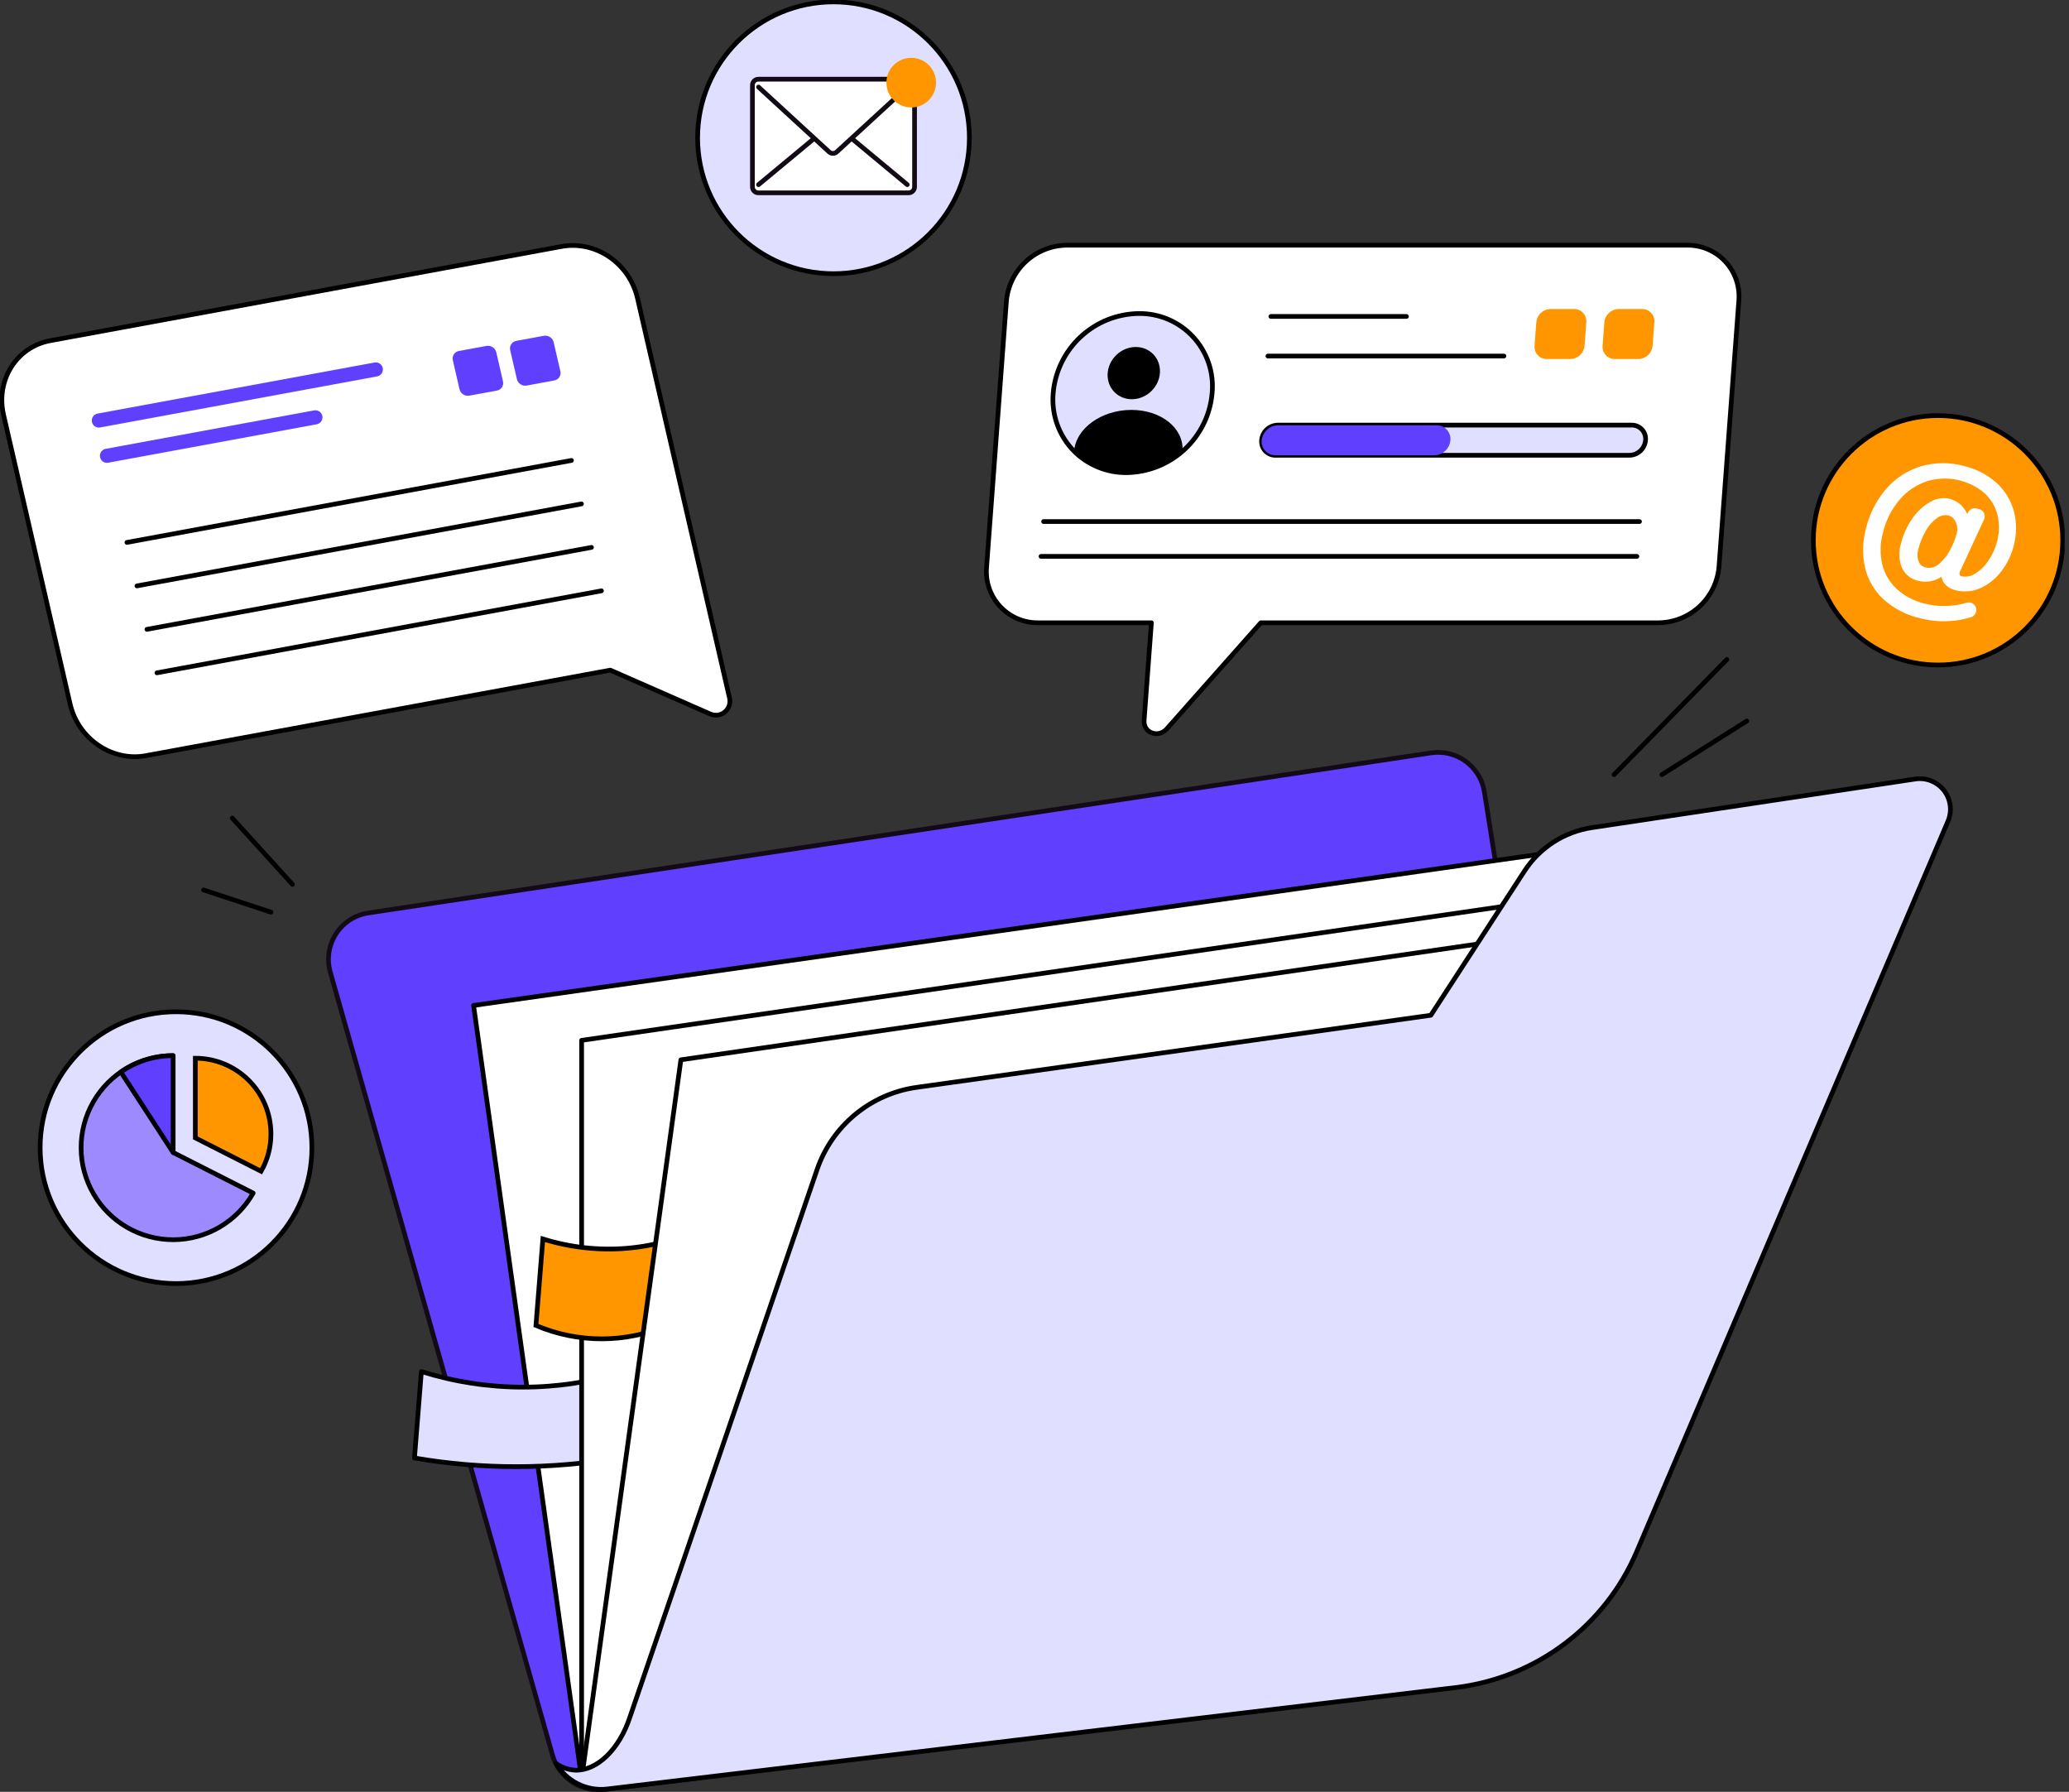 <svg width="440" height="381" viewBox="0 0 440 381" fill="none" xmlns="http://www.w3.org/2000/svg">
<rect x="0" y="0" width="440" height="381" fill="#333333" stroke="none"/>
<g clip-path="url(#clip0_4032_3954)">
<path d="M31.01 160.684L129.785 142.492L150.986 151.793C151.499 152.033 152.07 152.122 152.632 152.049C153.193 151.976 153.723 151.744 154.157 151.381C154.592 151.018 154.914 150.538 155.085 149.998C155.256 149.458 155.27 148.88 155.124 148.333L135.569 63.393C133.867 55.995 126.696 51.082 119.435 52.405L10.688 72.436C3.501 73.767 -0.945 80.834 0.758 88.224L14.908 149.696C16.618 157.086 23.822 162.007 31.01 160.684Z" fill="white" stroke="black" stroke-linecap="round" stroke-linejoin="round"/>
<path d="M21.023 89.417L79.922 78.559" stroke="#603FFF" stroke-width="3" stroke-linecap="round" stroke-linejoin="round"/>
<path d="M22.75 96.912L67.079 88.74" stroke="#603FFF" stroke-width="3" stroke-linecap="round" stroke-linejoin="round"/>
<path d="M26.992 115.337L121.524 97.904" stroke="black" stroke-linecap="round" stroke-linejoin="round"/>
<path d="M29.123 124.582L123.655 107.149" stroke="black" stroke-linecap="round" stroke-linejoin="round"/>
<path d="M31.244 133.82L125.784 116.394" stroke="black" stroke-linecap="round" stroke-linejoin="round"/>
<path d="M33.375 143.065L127.907 125.631" stroke="black" stroke-linecap="round" stroke-linejoin="round"/>
<path d="M111.974 81.988L117.879 80.898C118.101 80.859 118.312 80.774 118.5 80.649C118.687 80.523 118.845 80.36 118.966 80.169C119.086 79.978 119.165 79.764 119.197 79.541C119.229 79.318 119.215 79.091 119.154 78.874L117.75 72.807C117.653 72.353 117.385 71.954 117.003 71.692C116.62 71.429 116.151 71.323 115.693 71.395L109.788 72.485C109.566 72.524 109.354 72.608 109.167 72.734C108.98 72.86 108.821 73.023 108.701 73.214C108.581 73.405 108.502 73.618 108.47 73.842C108.437 74.065 108.452 74.292 108.513 74.509L109.917 80.576C110.014 81.029 110.282 81.429 110.664 81.691C111.047 81.954 111.516 82.06 111.974 81.988Z" fill="#603FFF"/>
<path d="M99.777 84.133L105.674 83.052C105.896 83.013 106.107 82.928 106.294 82.802C106.482 82.677 106.64 82.513 106.76 82.323C106.881 82.132 106.959 81.918 106.992 81.695C107.024 81.472 107.009 81.245 106.949 81.028L105.553 74.953C105.452 74.5 105.182 74.103 104.798 73.842C104.414 73.581 103.946 73.476 103.488 73.549L97.59 74.63C97.368 74.669 97.157 74.754 96.97 74.88C96.783 75.005 96.624 75.169 96.504 75.36C96.384 75.551 96.305 75.764 96.273 75.987C96.24 76.21 96.255 76.438 96.316 76.655L97.712 82.73C97.813 83.182 98.082 83.58 98.466 83.84C98.85 84.101 99.318 84.206 99.777 84.133Z" fill="#603FFF"/>
<path d="M177.254 58.197C193.214 58.197 206.151 45.26 206.151 29.3C206.151 13.341 193.214 0.403 177.254 0.403C161.295 0.403 148.357 13.341 148.357 29.3C148.357 45.26 161.295 58.197 177.254 58.197Z" fill="#E0DFFF" stroke="black" stroke-linecap="round" stroke-linejoin="round"/>
<path d="M193.218 16.836H161.288C160.584 16.836 160.014 17.407 160.014 18.111V39.731C160.014 40.435 160.584 41.006 161.288 41.006H193.218C193.922 41.006 194.493 40.435 194.493 39.731V18.111C194.493 17.407 193.922 16.836 193.218 16.836Z" fill="white" stroke="#120B15" stroke-linecap="round" stroke-linejoin="round"/>
<path d="M192.944 39.263L177.132 26.13L161.312 39.263" fill="white"/>
<path d="M192.944 39.263L177.132 26.13L161.312 39.263" stroke="#120B15" stroke-linecap="round" stroke-linejoin="round"/>
<path d="M161.312 18.514L176.326 32.309C176.547 32.509 176.834 32.62 177.132 32.62C177.431 32.62 177.718 32.509 177.939 32.309L192.952 18.514" fill="white"/>
<path d="M161.312 18.514L176.326 32.309C176.547 32.509 176.834 32.62 177.132 32.62C177.431 32.62 177.718 32.509 177.939 32.309L192.952 18.514" stroke="#120B15" stroke-linecap="round" stroke-linejoin="round"/>
<path d="M193.784 22.846C196.698 22.846 199.06 20.484 199.06 17.57C199.06 14.657 196.698 12.294 193.784 12.294C190.87 12.294 188.508 14.657 188.508 17.57C188.508 20.484 190.87 22.846 193.784 22.846Z" fill="#FF9600"/>
<path d="M128.898 380.476L310.661 357.887C319.715 356.457 327.831 351.489 333.224 344.077C338.617 336.664 340.846 327.413 339.421 318.358L315.671 168.372C315.257 165.782 313.84 163.459 311.726 161.907C309.612 160.355 306.971 159.698 304.377 160.078L78.332 194.122C76.941 194.333 75.61 194.836 74.427 195.598C73.244 196.36 72.236 197.364 71.468 198.544C70.701 199.723 70.192 201.052 69.975 202.442C69.758 203.832 69.837 205.253 70.209 206.61L117.466 373.102C118.132 375.522 119.666 377.611 121.774 378.971C123.883 380.332 126.419 380.867 128.898 380.476Z" fill="#603FFF" stroke="#120B15" stroke-miterlimit="10"/>
<path d="M324.988 345.512L123.686 378.241L100.711 213.79L331.571 181.061L324.988 345.512Z" fill="white" stroke="black" stroke-linecap="round" stroke-linejoin="round"/>
<path d="M132.827 291.631C118.762 296.059 103.676 296.059 89.611 291.631C89.121 297.762 88.632 303.891 88.143 310.016C102.44 312.475 117.053 312.475 131.351 310.016L132.827 291.631Z" fill="#E0DFFF" stroke="black" stroke-linecap="round" stroke-linejoin="round"/>
<path d="M412.148 141.403C426.793 141.403 438.665 129.531 438.665 114.886C438.665 100.241 426.793 88.369 412.148 88.369C397.503 88.369 385.631 100.241 385.631 114.886C385.631 129.531 397.503 141.403 412.148 141.403Z" fill="#FF9600" stroke="black" stroke-miterlimit="10"/>
<path d="M428.281 108.722C427.656 106.397 426.377 104.3 424.595 102.68C422.619 100.915 420.23 99.677 417.649 99.082C414.634 98.257 411.45 98.288 408.452 99.17C405.605 100.048 403.061 101.709 401.111 103.963C399.027 106.397 397.553 109.292 396.811 112.409C396.098 115.078 396.023 117.877 396.593 120.581C397.178 123.167 398.521 125.521 400.449 127.342C402.708 129.396 405.464 130.825 408.444 131.488C408.969 131.617 409.485 131.73 410.009 131.819C411.586 132.086 413.189 132.164 414.785 132.053C416.299 131.96 417.795 131.675 419.238 131.205C419.433 131.138 419.612 131.032 419.765 130.894C419.918 130.755 420.04 130.586 420.126 130.399C420.222 130.209 420.279 130.002 420.293 129.79C420.307 129.578 420.277 129.365 420.206 129.165C420.067 128.779 419.786 128.461 419.42 128.275C419.054 128.089 418.632 128.05 418.238 128.164C415.352 129.029 412.285 129.096 409.364 128.358C407.158 127.852 405.116 126.798 403.426 125.292C401.892 123.889 400.803 122.066 400.296 120.049C399.771 117.822 399.819 115.499 400.433 113.296C401.035 110.696 402.252 108.277 403.983 106.245C405.53 104.425 407.548 103.066 409.816 102.317C411.89 101.693 414.087 101.594 416.209 102.029C418.331 102.464 420.312 103.42 421.973 104.81C423.323 106.017 424.291 107.593 424.756 109.343C425.246 111.26 425.223 113.271 424.692 115.176C424.323 116.619 423.7 117.985 422.852 119.21C422.128 120.335 421.16 121.283 420.021 121.985C419.607 122.26 419.144 122.45 418.656 122.546C418.169 122.641 417.668 122.64 417.181 122.541C416.899 122.469 416.592 122.299 416.754 121.654L421.933 110.464C422.031 110.252 422.082 110.021 422.082 109.787C422.082 109.553 422.031 109.322 421.933 109.109C421.83 108.899 421.683 108.714 421.502 108.567C421.321 108.419 421.11 108.312 420.884 108.254L420.343 108.117C419.988 108.031 419.615 108.068 419.284 108.222C418.953 108.376 418.683 108.637 418.52 108.964L418.359 109.303C418.036 108.567 417.57 107.904 416.987 107.351C416.304 106.719 415.471 106.272 414.567 106.052C413.188 105.752 411.747 105.986 410.533 106.705C409.018 107.553 407.72 108.74 406.742 110.174C405.579 111.801 404.738 113.636 404.265 115.579C403.752 117.26 403.817 119.064 404.451 120.702C404.787 121.429 405.291 122.065 405.923 122.558C406.554 123.05 407.294 123.385 408.081 123.534C408.897 123.72 409.742 123.738 410.565 123.586C411.388 123.433 412.171 123.113 412.865 122.646C412.997 123.278 413.302 123.862 413.744 124.332C414.311 124.909 415.03 125.312 415.818 125.494C417.637 125.971 419.566 125.796 421.271 125.002C423.025 124.176 424.544 122.925 425.692 121.364C426.9 119.772 427.772 117.953 428.257 116.015C428.894 113.627 428.902 111.115 428.281 108.722ZM416.108 113.457C415.79 114.656 415.329 115.813 414.737 116.902C414.149 118.045 413.347 119.065 412.373 119.903C411.99 120.263 411.522 120.52 411.012 120.65C410.503 120.78 409.969 120.778 409.461 120.645C409.137 120.567 408.838 120.412 408.588 120.193C408.338 119.974 408.145 119.697 408.025 119.387C407.719 118.568 407.696 117.671 407.96 116.838C408.3 115.422 408.844 114.064 409.574 112.804C410.155 111.765 410.956 110.865 411.921 110.166C412.225 109.93 412.572 109.755 412.943 109.653C413.314 109.55 413.701 109.522 414.083 109.569H414.253C414.604 109.656 414.931 109.821 415.211 110.051C415.49 110.282 415.714 110.572 415.866 110.9C416.267 111.688 416.354 112.6 416.108 113.45V113.457Z" fill="white"/>
<path d="M330.887 345.512L123.688 378.241V221.212L348.909 188.483L330.887 345.512Z" fill="white" stroke="black" stroke-linecap="round" stroke-linejoin="round"/>
<path d="M143.396 263.444C140.113 264.479 136.726 265.145 133.296 265.429C127.275 265.922 121.216 265.248 115.451 263.444L113.975 281.838C118.393 283.716 123.146 284.685 127.947 284.685C132.749 284.685 137.501 283.716 141.919 281.838L143.396 263.444Z" fill="#FF9600" stroke="black" stroke-miterlimit="10"/>
<path d="M330.887 345.512L123.688 378.241L144.799 225.35L370.013 192.622L330.887 345.512Z" fill="white" stroke="black" stroke-linecap="round" stroke-linejoin="round"/>
<path d="M407.308 165.645L338.543 175.979C335.632 176.416 332.848 177.467 330.374 179.06C327.9 180.654 325.793 182.755 324.191 185.224L304.281 215.88L194.946 231.208C190.14 231.882 185.616 233.874 181.875 236.965C178.134 240.055 175.322 244.122 173.753 248.713L133.99 365.027C131.699 372.07 126.874 376.595 122.268 376.394C120.815 376.304 119.417 375.806 118.234 374.958C119.306 376.796 120.883 378.289 122.778 379.258C124.672 380.228 126.805 380.634 128.923 380.427L309.589 358.831C317.971 357.822 325.939 354.623 332.691 349.555C339.444 344.488 344.742 337.732 348.054 329.967L414.278 174.575C414.721 173.511 414.874 172.349 414.72 171.206C414.566 170.064 414.111 168.983 413.402 168.074C412.693 167.165 411.755 166.461 410.684 166.035C409.613 165.608 408.448 165.473 407.308 165.645Z" fill="#E0DFFF" stroke="black" stroke-linecap="round" stroke-linejoin="round"/>
<path d="M358.774 52.139H226.818C223.59 52.188 220.495 53.433 218.132 55.633C215.769 57.832 214.305 60.829 214.024 64.046L209.813 120.516C209.671 122.04 209.851 123.577 210.343 125.027C210.834 126.476 211.626 127.806 212.665 128.929C213.705 130.052 214.969 130.944 216.377 131.546C217.784 132.148 219.302 132.447 220.832 132.424H244.857L243.308 153.189C243.114 155.835 246.349 157.013 248.148 154.964L268.123 132.424H352.772C356 132.374 359.095 131.129 361.458 128.93C363.822 126.73 365.286 123.732 365.567 120.516L369.778 64.046C369.92 62.523 369.739 60.988 369.249 59.54C368.758 58.091 367.968 56.762 366.93 55.639C365.892 54.516 364.63 53.624 363.225 53.021C361.82 52.418 360.303 52.117 358.774 52.139Z" fill="white" stroke="black" stroke-linecap="round" stroke-linejoin="round"/>
<path d="M257.773 83.601C257.376 88.168 255.298 92.425 251.942 95.547C248.585 98.67 244.19 100.435 239.606 100.502C237.534 100.524 235.477 100.132 233.558 99.351C231.638 98.57 229.893 97.414 228.425 95.952C226.832 94.341 225.608 92.402 224.839 90.27C224.07 88.139 223.774 85.866 223.972 83.609C224.359 79.036 226.432 74.77 229.788 71.64C233.143 68.509 237.542 66.737 242.131 66.667C244.306 66.634 246.464 67.059 248.463 67.916C250.463 68.773 252.259 70.041 253.735 71.639C255.211 73.237 256.334 75.128 257.03 77.189C257.726 79.251 257.979 81.435 257.773 83.601Z" fill="#E0DFFF" stroke="black" stroke-linecap="round" stroke-linejoin="round"/>
<path d="M221.938 110.9H348.658" stroke="black" stroke-linecap="round" stroke-linejoin="round"/>
<path d="M221.381 118.306H348.109" stroke="black" stroke-linecap="round" stroke-linejoin="round"/>
<path d="M270.27 67.289H299.102" stroke="black" stroke-linecap="round" stroke-linejoin="round"/>
<path d="M269.641 75.711H319.827" stroke="black" stroke-linecap="round" stroke-linejoin="round"/>
<path d="M346.52 96.807H271.261C270.847 96.814 270.437 96.733 270.057 96.569C269.677 96.406 269.336 96.163 269.056 95.859C268.776 95.554 268.564 95.193 268.434 94.8C268.304 94.408 268.258 93.992 268.3 93.58C268.378 92.718 268.772 91.915 269.407 91.327C270.042 90.739 270.872 90.406 271.737 90.393H346.996C347.406 90.387 347.813 90.468 348.189 90.629C348.566 90.79 348.905 91.028 349.183 91.329C349.462 91.629 349.673 91.985 349.805 92.373C349.937 92.761 349.986 93.172 349.949 93.58C349.883 94.449 349.494 95.261 348.86 95.858C348.226 96.455 347.391 96.793 346.52 96.807Z" fill="#E0DFFF" stroke="black" stroke-linecap="round" stroke-linejoin="round"/>
<path d="M305.491 90.426H271.916C271.057 90.423 270.225 90.725 269.568 91.277C268.911 91.829 268.471 92.597 268.326 93.443C268.262 93.863 268.291 94.292 268.41 94.7C268.529 95.107 268.736 95.484 269.015 95.805C269.295 96.125 269.64 96.38 270.028 96.553C270.416 96.726 270.837 96.813 271.262 96.807H305.024C305.894 96.792 306.727 96.452 307.361 95.856C307.995 95.259 308.384 94.448 308.452 93.58C308.485 93.174 308.432 92.765 308.297 92.381C308.163 91.996 307.949 91.644 307.67 91.347C307.392 91.05 307.054 90.814 306.678 90.656C306.303 90.497 305.899 90.419 305.491 90.426Z" fill="#603FFF"/>
<path d="M333.944 76.34H328.958C328.596 76.346 328.237 76.276 327.903 76.134C327.57 75.992 327.27 75.781 327.024 75.516C326.777 75.25 326.589 74.936 326.472 74.593C326.355 74.249 326.312 73.885 326.345 73.525L326.716 68.531C326.783 67.769 327.131 67.059 327.691 66.537C328.251 66.016 328.984 65.721 329.749 65.707H334.743C335.105 65.703 335.464 65.774 335.797 65.917C336.13 66.06 336.429 66.272 336.675 66.538C336.921 66.805 337.108 67.12 337.224 67.463C337.34 67.807 337.382 68.17 337.348 68.531L336.977 73.525C336.911 74.287 336.564 74.997 336.003 75.517C335.443 76.038 334.709 76.331 333.944 76.34Z" fill="#FF9600"/>
<path d="M348.415 76.34H343.422C343.06 76.346 342.701 76.276 342.368 76.134C342.035 75.992 341.735 75.781 341.49 75.515C341.244 75.249 341.056 74.935 340.94 74.592C340.824 74.249 340.782 73.885 340.816 73.525L341.187 68.531C341.253 67.77 341.599 67.06 342.157 66.538C342.716 66.017 343.448 65.721 344.212 65.707H349.206C349.569 65.703 349.928 65.774 350.262 65.917C350.595 66.06 350.895 66.272 351.141 66.538C351.388 66.804 351.575 67.119 351.692 67.462C351.809 67.806 351.853 68.17 351.82 68.531L351.449 73.525C351.381 74.286 351.033 74.995 350.473 75.515C349.913 76.035 349.18 76.329 348.415 76.34Z" fill="#FF9600"/>
<path d="M244.826 83.189C247.12 80.979 247.318 77.463 245.269 75.335C243.22 73.208 239.698 73.275 237.404 75.485C235.11 77.695 234.912 81.211 236.961 83.338C239.01 85.466 242.531 85.399 244.826 83.189Z" fill="black"/>
<path d="M251.472 95.952C248.191 98.842 243.977 100.452 239.605 100.486C237.533 100.508 235.477 100.116 233.557 99.335C231.637 98.554 229.892 97.398 228.424 95.936C228.787 91.095 234.24 87.159 240.605 87.159C246.971 87.159 251.835 91.103 251.472 95.952Z" fill="black"/>
<path d="M343.246 164.717L367.246 140.217" stroke="black" stroke-linecap="round" stroke-linejoin="round"/>
<path d="M353.418 164.717L371.481 153.31" stroke="black" stroke-linecap="round" stroke-linejoin="round"/>
<path d="M57.617 193.953L43.273 189.233" stroke="black" stroke-linecap="round" stroke-linejoin="round"/>
<path d="M62.189 188.048L49.387 173.946" stroke="black" stroke-linecap="round" stroke-linejoin="round"/>
<path d="M37.432 272.931C53.391 272.931 66.329 259.994 66.329 244.034C66.329 228.075 53.391 215.137 37.432 215.137C21.473 215.137 8.535 228.075 8.535 244.034C8.535 259.994 21.473 272.931 37.432 272.931Z" fill="#E0DFFF" stroke="black" stroke-linecap="round" stroke-linejoin="round"/>
<path d="M53.84 253.691C52.142 256.684 49.684 259.177 46.715 260.918C43.746 262.659 40.37 263.585 36.929 263.605C33.487 263.624 30.101 262.736 27.112 261.029C24.123 259.323 21.637 256.858 19.905 253.884C18.173 250.909 17.256 247.531 17.246 244.089C17.236 240.648 18.135 237.264 19.85 234.28C21.566 231.296 24.037 228.817 27.017 227.094C29.996 225.37 33.377 224.463 36.818 224.463V245.059L53.84 253.691Z" fill="#9E8AFF" stroke="black" stroke-linecap="round" stroke-linejoin="round"/>
<path d="M57.617 241.122C57.626 243.902 56.905 246.637 55.528 249.052L41.539 241.953V225.012C43.653 225.013 45.746 225.43 47.698 226.241C49.65 227.051 51.424 228.238 52.917 229.735C54.41 231.231 55.594 233.007 56.4 234.961C57.207 236.915 57.62 239.008 57.617 241.122Z" fill="#FF9600" stroke="black" stroke-miterlimit="10"/>
<path d="M36.818 245.059L25.693 227.94C28.959 225.67 32.841 224.456 36.818 224.463V245.059Z" fill="#603FFF" stroke="black" stroke-linecap="round" stroke-linejoin="round"/>
</g>
<defs>
<clipPath id="clip0_4032_3954">
<rect width="439.076" height="381" fill="white"/>
</clipPath>
</defs>
</svg>
